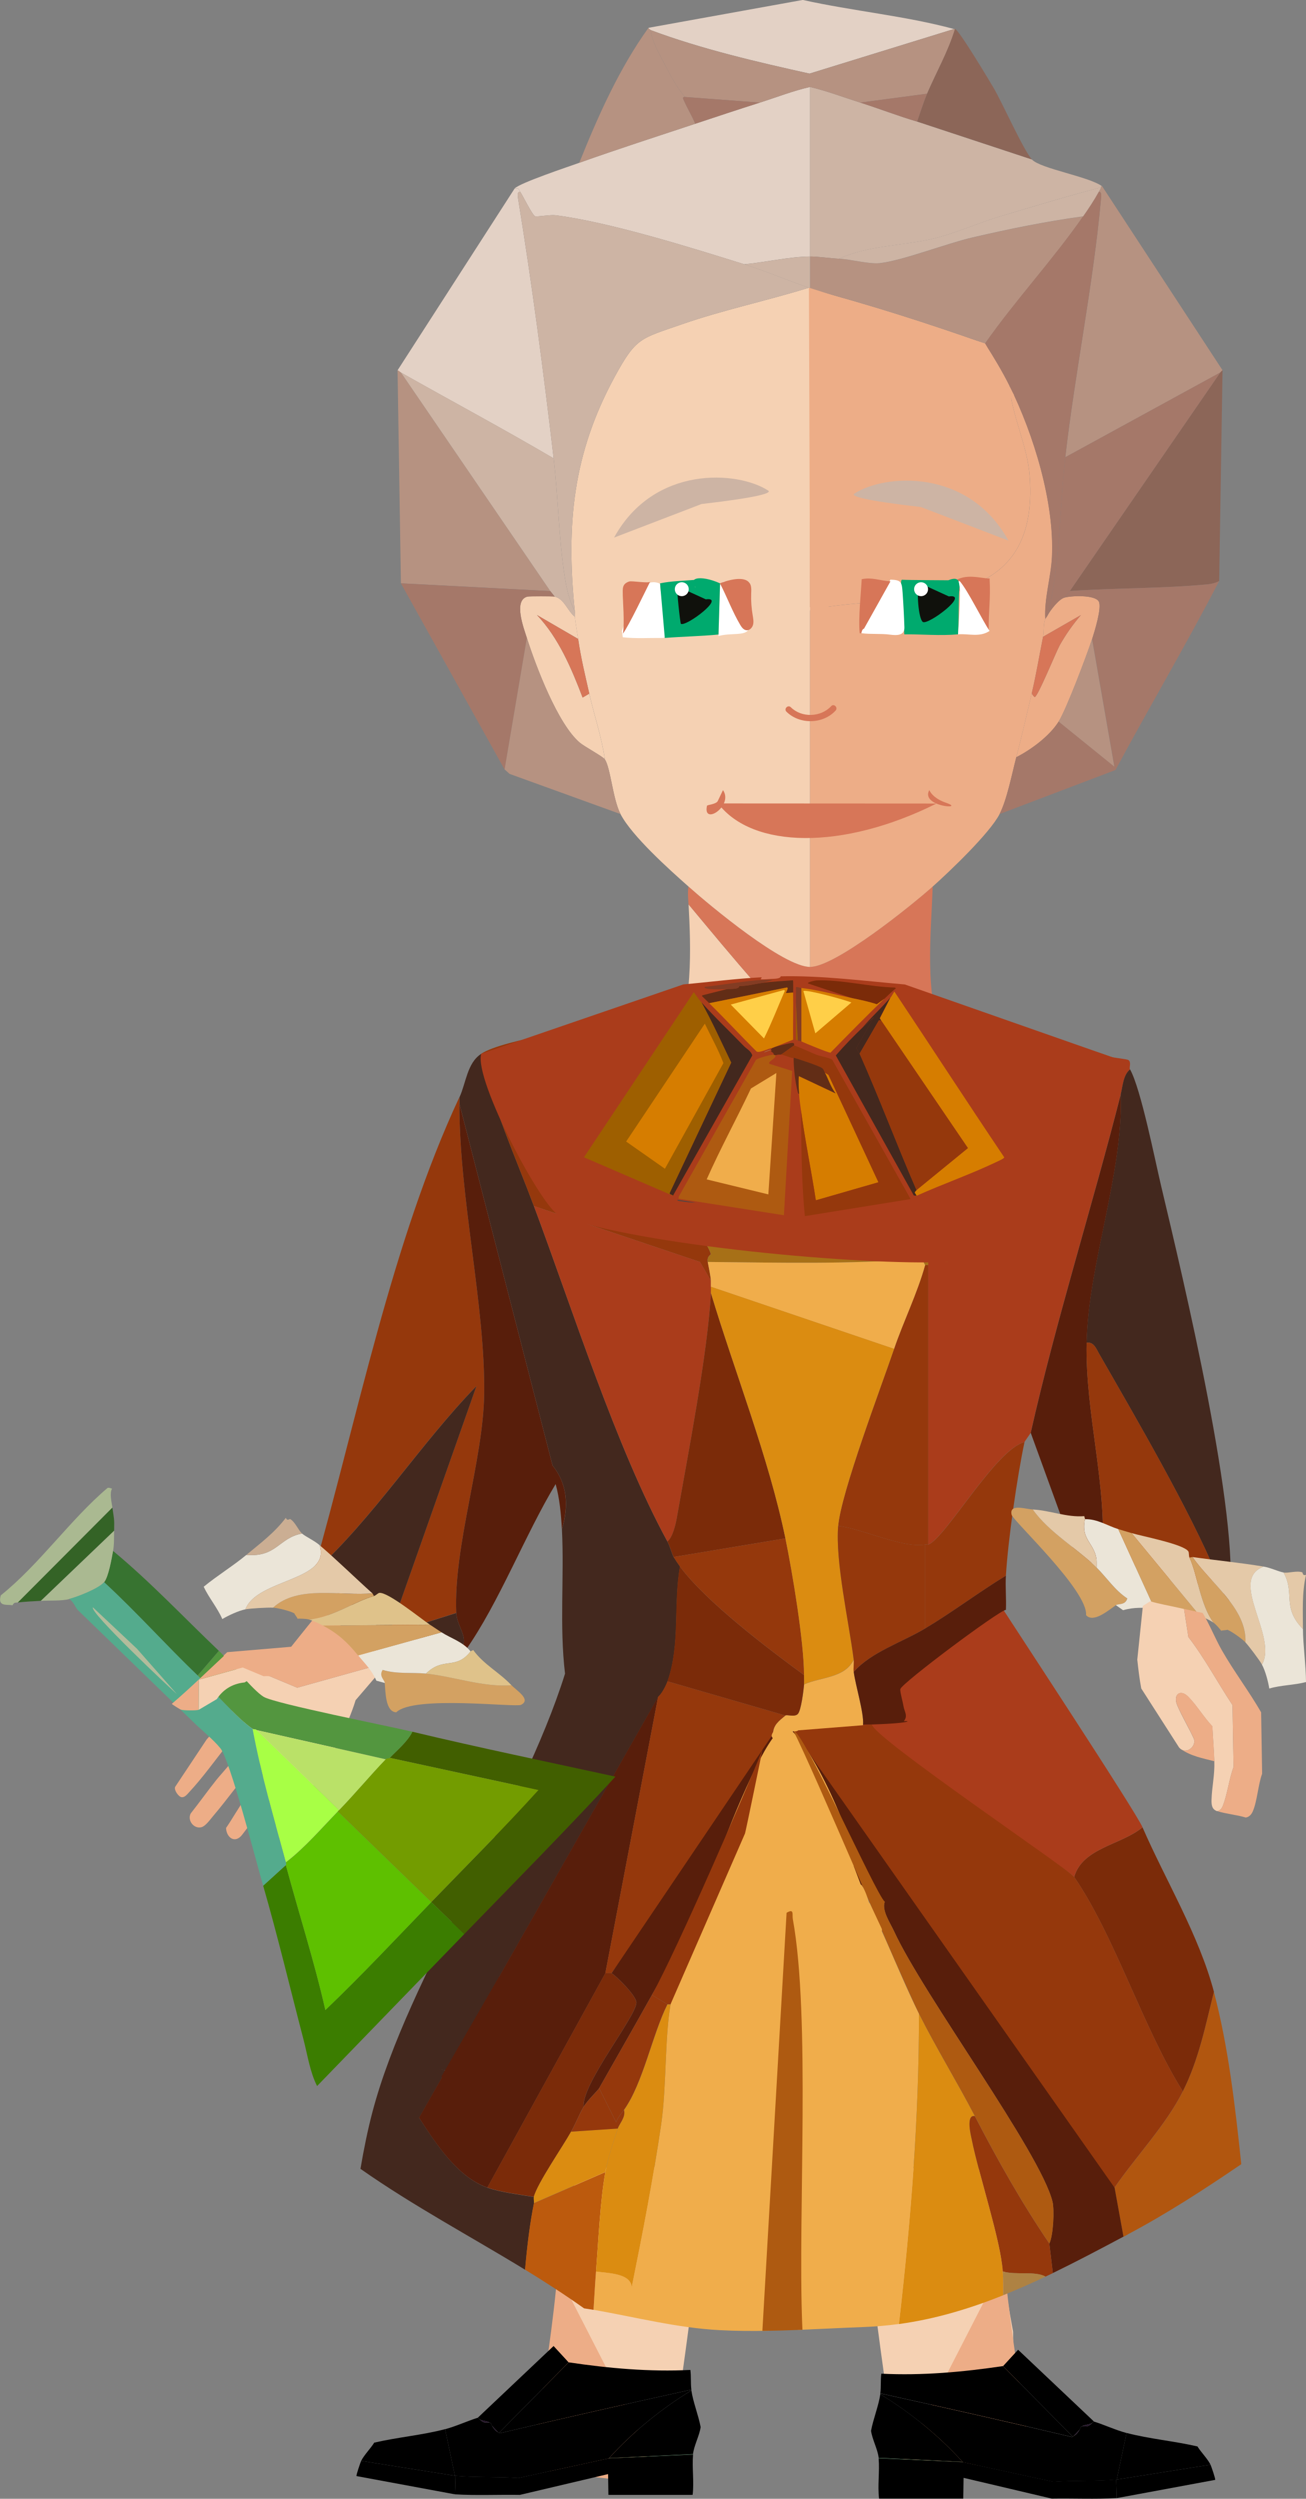 <?xml version="1.0" encoding="UTF-8"?>
<svg id="Layer_2" data-name="Layer 2" xmlns="http://www.w3.org/2000/svg" viewBox="0 0 209.85 401.36">
  <rect x="0" y="0" width="209.85" height="401.36" fill="#808080" stroke="none"/>
  <defs>
    <style>
      .cls-1 {
        fill: #53963f;
      }

      .cls-2 {
        fill: #cdb4a4;
      }

      .cls-3 {
        fill: #10110c;
      }

      .cls-4 {
        fill: #241429;
      }

      .cls-5 {
        fill: #ae5a11;
      }

      .cls-6 {
        fill: #f0ad4b;
      }

      .cls-7 {
        fill: #415f00;
      }

      .cls-8 {
        fill: #8c6658;
      }

      .cls-9 {
        fill: #b69281;
      }

      .cls-10 {
        fill: #504442;
      }

      .cls-11 {
        fill: #622d16;
      }

      .cls-12 {
        fill: #bc5a0d;
      }

      .cls-13 {
        fill: #a8ff45;
      }

      .cls-14 {
        fill: #fff;
      }

      .cls-15 {
        fill: #f5d1b3;
      }

      .cls-16 {
        fill: #d67d00;
      }

      .cls-17 {
        fill: #94480e;
      }

      .cls-18 {
        fill: #ae8243;
      }

      .cls-19 {
        fill: #aa3c1b;
      }

      .cls-20 {
        fill: #aab991;
      }

      .cls-21 {
        fill: #a57869;
      }

      .cls-22 {
        fill: #ebe5d8;
      }

      .cls-23 {
        fill: #dfc28a;
      }

      .cls-24 {
        fill: #a77017;
      }

      .cls-25 {
        fill: #d77658;
      }

      .cls-26 {
        fill: #b1560f;
      }

      .cls-27 {
        fill: #a87752;
      }

      .cls-28 {
        fill: #377330;
      }

      .cls-29 {
        fill: #3b7d00;
      }

      .cls-30 {
        fill: #243729;
      }

      .cls-31 {
        fill: #7b2b09;
      }

      .cls-32 {
        fill: #739c00;
      }

      .cls-33 {
        fill: #cbae93;
      }

      .cls-34 {
        fill: #d3a162;
      }

      .cls-35 {
        fill: #bae168;
      }

      .cls-36 {
        fill: #ffcf48;
      }

      .cls-37 {
        fill: #54ab8d;
      }

      .cls-38 {
        fill: #00aa6e;
      }

      .cls-39 {
        fill: #e3d1c5;
      }

      .cls-40 {
        fill: #e4c9a8;
      }

      .cls-41 {
        fill: #b2bc9c;
      }

      .cls-42 {
        fill: #5ec000;
      }

      .cls-43 {
        fill: #9e5f00;
      }

      .cls-44 {
        fill: #edad87;
      }

      .cls-45 {
        fill: #833c23;
      }

      .cls-46 {
        fill: #581e0b;
      }

      .cls-47 {
        fill: #346326;
      }

      .cls-48 {
        fill: #95380c;
      }

      .cls-49 {
        fill: #e0b394;
      }

      .cls-50 {
        fill: #db8c11;
      }

      .cls-51 {
        fill: #43281e;
      }
    </style>
  </defs>
  <g id="Layer_1-2" data-name="Layer 1">
    <g id="Generative_Object" data-name="Generative Object">
      <g>
        <path class="cls-15" d="M47.6,286.53c.85.15,1.86.04,2.72.28.39-.53,1.03-.95,1.34-1.56,1.84-4.05,4.18-7.89,5.48-12.16l5.11-5.96-.1-.06-14.39,4.02-8.53-3.56-7.05,1.96-.03,4.84,4.46-2.64.9,2.76,8.31,11.17c.42.59,1.09.79,1.79.91Z"/>
        <path class="cls-44" d="M32.15,274.33l.03-4.84,7.05-1.96,8.53,3.56,14.39-4.02-10.59-8.51-4.77,5.95-10.28.87c-2.88,2.68-5.69,5.43-8.68,7.99,0,.08,1.3.87,1.42.92.38.16,2.49.18,2.89.04Z"/>
      </g>
      <g>
        <path class="cls-44" d="M45.82,285.62l-8.31-11.17-4.31,4.96-5.06,7.61c-.22.48.53,1.57,1.02,1.65s.89-.42,1.18-.74c2.24-2.4,4.21-5.18,6.26-7.75.81-.67,2.1-.02,1.85,1.06-.16.73-3,3.8-3.67,4.64-1.41,1.77-2.73,3.63-4.14,5.41-.58,1.13.53,2.53,1.74,2.2.67-.18,1.4-1.25,1.86-1.78,2.28-2.69,4.34-5.57,6.59-8.28.86-.5,1.97.08,1.81,1.12-.14.92-2.53,3.39-3.21,4.3-1.11,1.49-2.05,3.24-3.11,4.77.06,1.55,1.46,2.6,2.62,1.05l6.89-9.07Z"/>
        <path class="cls-44" d="M50.32,286.81c-.86-.24-1.87-.13-2.72-.28l-3.57,7.41c-.13.39.78,1.27,1.09,1.33.11.02.41-.08.51-.14.69-.4,1.65-2.73,2.08-3.55.72-1.35,1.75-3.63,2.59-4.78Z"/>
      </g>
    </g>
    <path class="cls-15" d="M162.91,380.15c-.05-1.87-.13-3.76-.12-5.61-1.19-6.22-3.17-19.82-3.58-26.13l-21.1-.26c1.03,11.26,2.42,22.46,3.99,33.63,7.21.5,13.8-1.03,20.81-1.63Z"/>
    <path class="cls-44" d="M144.27,396.69c7.21.5,13.8-1.03,20.81-1.63-.05-1.87-.13-3.76-.12-5.61-1.19-6.22-3.17-19.82-3.58-26.13l-17.11,33.37"/>
    <path class="cls-15" d="M88.79,379.99c.05-1.87.13-3.76.12-5.61,1.19-6.22,3.17-19.82,3.58-26.13l21.1-.26c-1.03,11.26-2.42,22.46-3.99,33.63-7.21.5-13.8-1.03-20.81-1.63Z"/>
    <path class="cls-44" d="M106.67,398.36c-7.21.5-13.8-1.03-20.81-1.63.05-1.87.13-3.76.12-5.61,1.19-6.22,3.17-19.82,3.58-26.13l17.11,33.37"/>
    <g id="Generative_Object-2" data-name="Generative Object">
      <g>
        <g>
          <path class="cls-16" d="M148.65,159.29c-.29,1.77,1.55,1.84-1,3.24l.75,1.25c2.84,1.94,4.26.35,5.24.5,4.51,4.5,17.41,5.48,15.97,13.72-1.04,5.94-7.99,3.72-9.23,4.24-1.13.48-.46,6.5-8.73,6.98-1.73.1-3.28-1.09-3.74-1s-3.57,5.01-6.98,5.49c-3.97.56-6.6-2.52-6.98-2.49-.43.02-3.2,3.79-7.48,3.49-3.1-.21-6.1-3.97-6.49-3.99-.43-.02-3.6,3.21-7.98,2-2.41-.67-4.2-4.29-6.24-4.49-2.15-.21-4.17,1.17-7.23,0-3.42-1.3-4.1-6.8-4.49-6.98-.28-.13-2.98.89-5.74-.5l31.43-14.97c1.11.44,8.03,3.01,8.48,2.99,3.98-.16,15.43-8.97,20.46-9.48Z"/>
          <path class="cls-24" d="M115.72,163.28c1.06.48,2.97,2.1,3.99,2.49l-31.43,14.97c-3.23-1.63-4.36-5.51-2.49-8.73,2.11-3.65,11.68-5.4,14.47-8.73,3.56-1.31,3.27-2.38,3.49-2.49.31-.16.69.53.75.5.76-.4,1.31-1.48,2.25-2,2.6,1.99,6.09,2.69,8.98,3.99Z"/>
        </g>
        <path class="cls-6" d="M137.18,268.56c.28,2.21,1.64,6.55,1.5,8.48,0,.11-.96,1.51-1,2-1.61-.2-3.26.81-5.24.5-3.33-.52-5.34-3.75-8.23-1,0-1.49,1.02-2.16,2-2.99.23-.19,1.49.31,2-.25.53-.57.91-3.75,1-4.74,2.83-1.23,6.57-1.01,7.98-3.99.08.64-.08,1.35,0,2Z"/>
        <path class="cls-17" d="M115.72,163.28c-2.89-1.3-6.38-2-8.98-3.99"/>
      </g>
      <g>
        <path class="cls-51" d="M108.24,250.1c-.21-.34-.61-1.78-1-2.49-8.23-15.09-15.29-37.4-21.45-53.88-3.02-8.06-6.66-15.96-8.48-24.45-2.26,1.46-2.43,4.71-3.49,6.99v1l14.97,58.13c2.37,2.93,2.64,6.49,1.5,10.23.39,7.7-.42,15.5.5,23.2-6.97,22.29-25.17,48.55-30.93,70.35-.77,2.91-1.4,6-1.94,9.19,8.51,5.97,17.66,10.83,26.46,16.21.33-3.88.78-7.53,1.43-10.68.06-.3-.07-.71,0-1-2.31-.39-5.32-.74-7.48-1.5-4.68-1.64-8.12-6.8-10.98-11.23l4.33-7.61c-7.17-1.01-6.83-12.66,1.01-12.66,2.23,0,3.85.94,4.87,2.31l28.21-49.64c.63-.56,1.24-1.76,1.5-2.49,2.09-5.99.92-12.32,2-18.46-.38-.52-.66-.96-1-1.5Z"/>
        <path class="cls-26" d="M181.21,358.9c6.35-3.37,12.34-7.26,18.24-11.28-1-9.55-2.12-19.06-4.4-27.66-1.38,5.5-2.42,10.83-4.99,15.97-2.69,5.39-7.55,10.48-10.98,15.47l1.43,7.89c.23-.12.46-.25.7-.37Z"/>
        <path class="cls-19" d="M181.58,171.77c-1.09.89-1.16,2.68-1.5,3.99-4.57,17.99-10.43,36.42-14.47,54.38-.02.09-.98,1.41-1,1.5-4.57,1.08-12.7,15.43-15.47,16.46v-44.9c.05,0-.17-.95.25-1,1.24-.14,2.2.65,2.74.5,2.5-.69,2.29-1.16,3.99-2.74,5.07-4.72,17.51-19.22,21.45-24.95,1.05-1.52,3.18-3.62,1-5.24.36.13,2.59.35,2.74.5.52.33.09,1.21.25,1.5Z"/>
        <path class="cls-48" d="M73.81,177.25c0,15.29,4.18,32.52,3.99,46.65-.14,10.61-4.94,24.41-4.49,35.17l-9.48,2.99c-.33-.11-1.03.27-1-.5l13.72-38.92c-9.15,9.4-16.48,21.12-26.19,29.94,7.06-24.77,12.56-53,23.45-76.34v1Z"/>
        <path class="cls-51" d="M197.55,257.08l-1,.75c.41-1.96-.3-3.07-1-4.74-4.45-10.66-13.06-25.38-18.96-35.67-.47-.81-.83-1.91-2-1.75.28-12.75,5.9-27.13,5.49-39.91.33-1.31.4-3.1,1.5-3.99,1.75,3.14,3.99,14.51,4.99,18.71,3.58,15.1,12.7,53.1,10.98,66.61Z"/>
        <path class="cls-46" d="M90.28,245.61c-.12-2.34-.37-4.99-1-7.23-4.9,8.11-9.11,19.1-14.47,26.69h-1c1.88-1.7-.4-3.67-.5-5.99-.45-10.76,4.35-24.57,4.49-35.17.19-14.13-3.99-31.36-3.99-46.65l14.97,58.13c2.37,2.93,2.64,6.49,1.5,10.23Z"/>
        <path class="cls-51" d="M50.36,252.59c9.71-8.81,17.05-20.54,26.19-29.94l-13.72,38.92-1,.5-3.24-2.49"/>
        <path class="cls-48" d="M88.28,180.75c2.76,1.39,5.46.37,5.74.5.39.19,1.07,5.68,4.49,6.98,3.07,1.17,5.08-.21,7.23,0,1.26,3.81,7.49,9.98,8.48,13.22.02.06-.66.33-.5,1.25.14.75.48,2.41.5,2.99l-1.75-2.99-26.69-8.98c-3.02-8.06-6.66-15.96-8.48-24.45,3.81-2.46,17.42-3.95,22.95-5.99-2.79,3.33-12.36,5.08-14.47,8.73-1.86,3.22-.74,7.11,2.49,8.73Z"/>
        <path class="cls-31" d="M195.05,319.95c-1.38,5.5-2.42,10.83-4.99,15.97-6.34-10.04-10.93-24.94-17.46-34.43,1.35-4.71,7.59-5.14,10.98-7.98,3.76,8.62,9.06,17.3,11.48,26.44Z"/>
        <path class="cls-43" d="M178.59,169.77c2.18,1.62.05,3.72-1,5.24-3.94,5.73-16.38,20.22-21.45,24.95-1.7,1.58-1.49,2.05-3.99,2.74.2-1.9-2.46-.46-2.99-1.25-.37-.55.07-12.54,2.49-12.22,8.28-.48,7.6-6.51,8.73-6.98,1.24-.52,8.19,1.7,9.23-4.24,1.44-8.24-11.45-9.22-15.97-13.72,6.88,1.03,18.62,3.13,24.95,5.49Z"/>
        <path class="cls-19" d="M160.09,256.83c1.62,2.57,22.3,33.95,23.49,36.67-3.39,2.84-9.63,3.28-10.98,7.98-.85-1.23-33.64-22.32-33.93-24.45,3.78-7.21,17.3-14.77,21.41-20.21Z"/>
        <path class="cls-46" d="M77.54,322.19c2.73,3.67,1.1,10.43-4.87,10.43-.36,0-.69-.03-1.01-.08l-4.33,7.61c2.85,4.43,6.3,9.59,10.98,11.23l18.96-34.43,8.48-44.4-28.21,49.64Z"/>
        <path class="cls-19" d="M114.23,205.69c0,.33,0,.67,0,1s.02.67,0,1c-.5,9.59-3.73,26.17-5.49,36.17-.18,1.01-.63,3.06-1.5,3.74-8.23-15.09-15.29-37.4-21.45-53.88l26.69,8.98,1.75,2.99Z"/>
        <path class="cls-48" d="M118.72,288.51l-20.46,28.44c-.18-.08-.69.04-1,0l8.48-44.4c.63-.56,1.24-1.76,1.5-2.49l18.96,5.49c-.97.83-1.99,1.5-2,2.99"/>
        <path class="cls-31" d="M126.2,247.1l-17.96,2.99c-.21-.34-.61-1.78-1-2.49.86-.68,1.32-2.73,1.5-3.74,1.76-10.01,4.99-26.58,5.49-36.17,3.84,12.76,9.29,26.42,11.97,39.42Z"/>
        <path class="cls-31" d="M98.26,316.95c.54.24,4.03,3.6,3.99,4.74-.08,2.27-8.78,13.01-8.48,16.71-.71,1.23-1.3,2.74-2,3.99-1.3,2.35-5.45,8.34-5.99,10.48-2.31-.39-5.32-.74-7.48-1.5l18.96-34.43c.31.04.81-.08,1,0Z"/>
        <path class="cls-31" d="M129.2,269.06c0,.49.04,1.01,0,1.5-.09.99-.47,4.17-1,4.74-.51.56-1.77.06-2,.25l-18.96-5.49c2.09-5.99.92-12.32,2-18.46,4.13,5.62,14.21,13.26,19.96,17.46Z"/>
        <path class="cls-48" d="M126.2,247.1c1.12,5.41,3,16.68,2.99,21.95-5.74-4.2-15.82-11.84-19.96-17.46-.38-.52-.66-.96-1-1.5l17.96-2.99Z"/>
        <path class="cls-46" d="M159.63,316.45l-32.17-38.46c-.57,1.02-1.26,18.25,14.7,27.48-.52,1.4.9,3.43,1.5,4.74,4.66,10.17,23.48,35.48,25.45,43.41.32,1.3.15,5.36-.5,6.74.18,1.59.37,3.17.56,4.75,3.79-1.84,7.56-3.83,11.35-5.85l-1.43-7.89-19.46-34.92"/>
        <path class="cls-48" d="M165.12,309.47c1.06-2.5,1.7-5.27,2.49-6.98"/>
        <path class="cls-48" d="M140.1,277c.29,2.13,31.66,23.26,32.5,24.48,6.53,9.48,11.12,24.39,17.46,34.43-2.69,5.39-7.55,10.48-10.98,15.47l-51.63-73.38"/>
        <path class="cls-24" d="M151.65,189.23c-2.42-.31-2.87,11.67-2.49,12.22.54.79,3.19-.66,2.99,1.25-.54.15-1.51-.64-2.74-.5-.42.05-.2.99-.25,1-.16.01-.33-.01-.5,0-.06,0-.41-1.02-.75-1-11.78.9-22.37.61-34.18.5-.17-.91.52-1.18.5-1.25-1-3.24-7.22-9.41-8.48-13.22,2.03.2,3.83,3.82,6.24,4.49,4.39,1.22,7.55-2.02,7.98-2,.39.02,3.39,3.78,6.49,3.99,4.28.3,7.05-3.47,7.48-3.49.39-.02,3.01,3.05,6.98,2.49,3.41-.48,6.54-5.4,6.98-5.49s2.01,1.1,3.74,1Z"/>
        <path class="cls-46" d="M174.6,215.67c-.25,11.4,3.37,22.96,2.49,34.43-.2.02-2.99,1.69-3.49,2l-7.98-21.95c4.04-17.96,9.9-36.39,14.47-54.38.41,12.78-5.21,27.17-5.49,39.91Z"/>
        <path class="cls-48" d="M149.15,203.2v44.9c-.13.05-.33-.03-.5,0-3.6.64-10.23-2.61-13.97-2.99.44-5.32,6.89-22.28,8.98-28.44,1.52-4.47,3.72-8.88,4.99-13.47.17-.01.33.01.5,0Z"/>
        <path class="cls-48" d="M164.62,231.64c-1.18,5.51-2.66,15.85-2.99,21.45-4.39,2.68-8.56,5.84-12.97,8.48v-13.47c.17-.03.37.05.5,0,2.77-1.04,10.9-15.38,15.47-16.46Z"/>
        <path class="cls-51" d="M73.81,265.07c-4.2,0-6.69-1.85-9.98-2.99l9.48-2.99c.1,2.32,2.38,4.28.5,5.99Z"/>
        <path class="cls-48" d="M195.55,253.09c-.75,1.19-3.04,1.22-3.49,1.5-3.3.13-12.61-4.76-14.97-4.49.88-11.47-2.74-23.02-2.49-34.43,1.16-.16,1.53.93,2,1.75,5.9,10.29,14.51,25.02,18.96,35.67Z"/>
        <path class="cls-6" d="M148.65,203.2c-1.27,4.59-3.47,9-4.99,13.47l-29.44-9.98c0-.33,0-.67,0-1-.01-.59-.36-2.24-.5-2.99,11.8.11,22.39.4,34.18-.5.34-.03.69,1,.75,1Z"/>
        <path class="cls-50" d="M143.66,216.67c-2.1,6.16-8.54,23.11-8.98,28.44-.47,5.74,1.73,15.41,2.49,21.45-1.41,2.98-5.16,2.76-7.98,3.99.04-.49,0-1.01,0-1.5,0-5.27-1.88-16.54-2.99-21.95-2.68-13-8.13-26.66-11.97-39.42.02-.33,0-.67,0-1l29.44,9.98Z"/>
        <path class="cls-46" d="M119.72,293.5c-2.79,6.92-10.94,19.7-14.97,26.94-2.8,5.02-5.65,9.97-8.48,14.97-.23.4-1.92,1.99-2.49,2.99-.3-3.71,8.4-14.44,8.48-16.71.04-1.14-3.45-4.5-3.99-4.74l25.94-38.42c1.43,2.29-2.67,10.44-4.49,14.97Z"/>
        <path class="cls-48" d="M148.65,248.1v13.47c-3.77,2.26-8.71,3.82-11.48,6.98-.08-.64.08-1.35,0-2-.77-6.04-2.97-15.71-2.49-21.45,3.74.39,10.37,3.63,13.97,2.99Z"/>
        <path class="cls-46" d="M161.63,253.09c-.11,1.81.08,3.67,0,5.49-1.06.06-16.66,11.71-16.96,12.72-.1.34.39,2.03.5,2.74.14.9.8,1.6,0,2.49-.16.03-.66.02-.5,0,1.9-.29,2.38.32-5.99.5.15-1.94-1.21-6.27-1.5-8.48,2.77-3.17,7.71-4.73,11.48-6.98,4.41-2.64,8.58-5.8,12.97-8.48Z"/>
        <g>
          <path class="cls-6" d="M137.18,299.73c1.46-.25-5.51-18.21-10.56-22.28-4.1-1.88-17.58,37.17-18.87,44.49-.95,5.36-.64,13.33-1.5,19.21-1.28,8.75-3,17.61-4.74,26.19-.22-2.22-3.72-2.2-5.74-2.49-.16,2.03-.27,4.11-.4,6.16,6.76,1.18,13.46,2.92,20.3,3.27,2.64.14,5.29.15,7.94.1l2.1-36.23c1.27-.75.87.28,1,1,1.56,8.61,1.66,21.91,1.54,35.09,3.5-.14,6.99-.33,10.48-.46,1.94-.07,3.84-.24,5.71-.49,1.91-16.54,3.24-33.13,3.22-49.85-3-5.99-5.37-12.5-8.48-18.46"/>
          <path class="cls-50" d="M161.19,368.67c.02-1.31.01-2.59-.06-3.82-.28-4.76-3.91-15.75-4.99-21.2-.09-.44-1.02-4.07.5-3.74-2.85-5.5-6.22-10.95-8.98-16.46.02,16.72-1.31,33.32-3.22,49.85,5.85-.8,11.37-2.47,16.75-4.62Z"/>
          <path class="cls-5" d="M128.94,374.22c-.01-.37-.04-.75-.05-1.12-.67-17.7,1.36-49.11-1.5-64.86-.13-.72.27-1.75-1-1l-3.89,67.16c2.14-.03,4.29-.09,6.43-.18Z"/>
          <path class="cls-12" d="M93.85,370.78c.5.08,1.01.15,1.52.24.13-2.06.24-4.13.4-6.16.37-4.77.67-11.42,1.5-15.97l-11.48,4.99c-.64,3.15-1.09,6.8-1.43,10.68,3.23,1.97,6.4,4.03,9.49,6.22Z"/>
          <path class="cls-48" d="M161.13,364.85c2.14.63,5.18-.12,6.87.83.39-.19.78-.37,1.17-.56-.19-1.58-.38-3.17-.56-4.75-4.44-6.53-8.34-13.45-11.97-20.46-1.52-.33-.59,3.3-.5,3.74,1.08,5.45,4.71,16.45,4.99,21.2Z"/>
          <path class="cls-18" d="M171.65,385.2c.49,3.73.98,7.46,1.49,11.19-.38-3.47-.85-7.4-1.33-11.25-.05.02-.1.04-.16.06Z"/>
          <path class="cls-50" d="M99.26,341.9c-.68,2.09-1.61,4.87-2,6.98l-11.48,4.99c.06-.3-.07-.71,0-1,.54-2.14,4.68-8.13,5.99-10.48l7.48-.5Z"/>
          <path class="cls-50" d="M95.77,364.85c.37-4.77.67-11.42,1.5-15.97.38-2.12,1.31-4.9,2-6.98.27-.83,1.32-1.85,1-2.99,3.08-4.33,4.54-12.07,6.98-16.96h.5c-.95,5.36-.64,13.33-1.5,19.21-1.28,8.75-3,17.61-4.74,26.19-.22-2.22-3.72-2.2-5.74-2.49Z"/>
          <path class="cls-5" d="M142.17,305.48c-.51,1.4.9,3.43,1.5,4.74,4.66,10.17,23.48,35.48,25.45,43.41.32,1.3.15,5.36-.5,6.74-4.44-6.53-8.34-13.45-11.97-20.46-2.85-5.5-6.22-10.95-8.98-16.46-3-5.99-17.08-39.48-20.19-45.44,1.47-.34,13.12,26.04,14.7,27.48Z"/>
          <path class="cls-48" d="M107.74,321.94h-.5l-2.49-1.5c4.03-7.24,14.98-32.48,17.76-39.4-.04.31-2.71,13.24-2.8,13.46"/>
          <path class="cls-18" d="M161.19,368.67c2.29-.92,4.56-1.93,6.81-2.99-1.69-.95-4.73-.2-6.87-.83.07,1.23.08,2.51.06,3.82Z"/>
          <path class="cls-48" d="M100.26,338.91c.32,1.15-.73,2.17-1,2.99l-7.48.5c.69-1.25,1.29-2.76,2-3.99.58-1,2.27-2.6,2.49-2.99l2.74,5.49c.25-.82.78-1.34,1.25-2Z"/>
          <path class="cls-48" d="M107.24,321.94c-2.45,4.89-3.9,12.63-6.98,16.96-.47.66-1,1.18-1.25,2l-2.74-5.49c2.83-5,5.68-9.94,8.48-14.97l2.49,1.5Z"/>
        </g>
      </g>
      <g>
        <path class="cls-22" d="M39.58,249.77c4.92.38,5.19-2.75,8.96-3.44.58.51,1.93,1.1,2.79,1.84,2.02,5.76-10.08,5.41-11.9,10.33-1.09.21-2.72.98-3.71,1.56-.77-1.78-2.16-3.42-2.99-5.19,2.15-1.77,4.87-3.45,6.85-5.11Z"/>
        <path class="cls-34" d="M68.44,268.83c4.23.38,9.28,2.24,13.75,1.86.8.85,3.23,2.3,1.53,3.15-.9.45-17.25-1.57-20.05,1.2-1.75-.09-1.71-3.2-1.85-4.7-.04-.48-1.01-1.12-.35-2.1,2.26.68,4.67.38,6.96.59Z"/>
        <path class="cls-22" d="M70.95,262.19c1.54.99,3.47,1.54,4.66,3.07-2.41,3.06-4.36.79-7.16,3.56-2.29-.21-4.71.1-6.96-.59-.66.98.31,1.63.35,2.1l-1.36-.37c-.79-1.77-1.79-2.67-2.93-4.07l13.41-3.71Z"/>
        <path class="cls-23" d="M75.6,265.27c.1-.13.36-.13.43-.25,1.65,2.32,4.24,3.62,6.15,5.67-4.47.38-9.52-1.47-13.75-1.86,2.8-2.77,4.75-.5,7.16-3.56Z"/>
        <path class="cls-33" d="M45.93,243.8c.17.39.34.35.68.18.84.5,1.3,1.79,1.93,2.34-3.77.69-4.04,3.82-8.96,3.44,2.27-1.89,4.55-3.58,6.35-5.97Z"/>
        <path class="cls-23" d="M60.09,256.36c.28-.07.63-.47.86-.5,1.37-.19,6.66,4.14,8.13,5.1l-17.2.14c-.65-.34-1.61-.8-2.29-.98,3.57-.19,7.65-3.01,10.5-3.76Z"/>
        <path class="cls-34" d="M69.09,260.97c.61.4,1.26.84,1.86,1.23l-13.41,3.71c-1.76-2.15-3.2-3.5-5.65-4.8l17.2-.14Z"/>
        <path class="cls-34" d="M59.84,255.93l.25.43c-2.85.75-6.93,3.57-10.5,3.76-.46-.12-1.29-.13-1.8-.12-.01-.19-.38-.57-.5-.86-.69-.39-2.74-.88-3.41-.91,3.99-3.7,10.96-1.82,15.96-2.3Z"/>
        <path class="cls-40" d="M59.84,255.93c-5,.48-11.97-1.4-15.96,2.3-.88-.04-3.65.11-4.45.27,1.82-4.91,13.92-4.56,11.9-10.33,2.92,2.5,5.65,5.2,8.51,7.76Z"/>
      </g>
    </g>
    <g id="Generative_Object-3" data-name="Generative Object">
      <g>
        <path class="cls-20" d="M18.01,239.11c-.44.72-.07,2.2.05,3.04l-15.2,15.25c-.38.05-.57-.07-.86.45-.83-.19-2.44.31-1.87-1.6,6.18-4.94,11.22-12.23,17.13-17.23.18-.16.73.12.76.1Z"/>
        <path class="cls-7" d="M74.6,310.66l-5.3-5.14c5.77-5.97,11.66-11.84,17.23-18l-23.9-5.17c1.24-1.29,2.84-2.58,3.63-4.19,10.83,2.59,21.75,4.84,32.63,7.21-7.93,8.58-16.15,16.91-24.29,25.29Z"/>
        <path class="cls-29" d="M45.93,299.58c2.08,7.76,4.57,15.43,6.35,23.28,5.84-5.58,11.4-11.53,17.02-17.34l5.3,5.14c-7.89,8.12-15.76,16.28-23.65,24.41-1.14-2.24-1.55-5.03-2.18-7.47-2.16-8.25-4.11-16.48-6.48-24.7l3.65-3.32Z"/>
        <path class="cls-1" d="M35.17,265.16c1.9,1.81,5.41,6.3,7.19,7.39,1.77,1.09,20.24,4.73,23.91,5.61-.8,1.61-2.39,2.9-3.63,4.19-.2.21-.45.02-.65.23l-20.74-4.68c-.19-.19-.4-.04-.66-.21-2.32-1.51-6.54-6.36-8.83-8.56l3.42-3.97Z"/>
        <path class="cls-28" d="M35.17,265.16l-3.42,3.97c-5.1-4.9-9.82-10.19-15.03-14.99.71-.85,1.23-3.83,1.44-5.03,6,4.97,11.36,10.68,17,16.05Z"/>
        <path class="cls-20" d="M18.34,245.85c-.03,1.05.02,2.24-.17,3.27-.22,1.2-.73,4.17-1.44,5.03-.86,1.03-4.23,2.34-5.61,2.7-1.3.34-3.17.19-4.56.29l11.79-11.28Z"/>
        <path class="cls-47" d="M18.06,242.16c.26,1.83.33,1.74.28,3.69l-11.79,11.28c-1.2.09-2.51.11-3.69.28l15.2-15.25Z"/>
        <path class="cls-42" d="M54.28,290.97l15.02,14.56c-5.62,5.82-11.18,11.76-17.02,17.34-1.78-7.85-4.26-15.52-6.35-23.28,0-.02.1-.03,0-.43,3.08-2.37,5.66-5.4,8.36-8.18Z"/>
        <path class="cls-13" d="M41.24,277.9l13.25,12.84c-.07.07-.14.15-.21.22-2.7,2.78-5.28,5.81-8.36,8.18-1.91-7.11-4.01-14.2-5.34-21.45.26.17.47.02.66.21Z"/>
        <g>
          <path class="cls-37" d="M16.73,254.14c5.21,4.8,9.92,10.09,15.03,14.99,2.3,2.21,6.51,7.05,8.83,8.56,1.33,7.25,3.43,14.34,5.34,21.45.11.4,0,.41,0,.43l-3.65,3.32c-1.15-3.98-5.3-20.14-6.87-22.08-1.15-1.42-3.06-2.93-4.42-4.28l-18.55-17.98c-.44-.59-.64-1.28-1.33-1.72,1.38-.36,4.75-1.67,5.61-2.7Z"/>
          <path class="cls-41" d="M14.94,258.19l7.06,6.63,6.42,7.29c-.99-.83-14.16-13.23-13.49-13.93Z"/>
        </g>
        <path class="cls-32" d="M62.63,282.35l23.9,5.17c-5.57,6.16-11.46,12.03-17.23,18l-15.02-14.56c.07-.07.14-.15.21-.22,2.57-2.65,4.95-5.53,7.49-8.17.2-.21.45-.02.65-.23Z"/>
        <path class="cls-35" d="M61.98,282.58c-2.53,2.63-4.92,5.52-7.49,8.17l-13.25-12.84,20.74,4.68Z"/>
      </g>
    </g>
    <g>
      <path class="cls-22" d="M209.36,261.66c-3.45-3.52-1.23-5.75-3.12-9.08-.76-.12-2.08-.77-3.21-.95-5.72,2.15,2.33,11.2-.26,15.75.54.97,1,2.71,1.18,3.84,1.85-.55,4.01-.54,5.9-1.04-.02-2.78-.48-5.95-.49-8.53Z"/>
      <path class="cls-34" d="M176.21,251.8c-3.01-2.99-7.68-5.67-10.26-9.34-1.17-.06-3.83-.99-3.4.85.23.98,12.29,12.2,11.96,16.13,1.19,1.29,3.55-.75,4.78-1.6.39-.27,1.5.05,1.84-1.08-1.97-1.29-3.29-3.33-4.93-4.96Z"/>
      <path class="cls-22" d="M179.68,245.61c-1.74-.54-3.41-1.66-5.35-1.59-.79,3.81,2.2,3.85,1.88,7.77,1.63,1.62,2.95,3.67,4.93,4.96-.33,1.13-1.44.81-1.84,1.08l1.16.81c1.86-.54,3.2-.35,5-.38l-5.78-12.66Z"/>
      <path class="cls-40" d="M174.33,244.02c.03-.16-.13-.36-.09-.49-2.84.23-5.5-.92-8.29-1.07,2.58,3.67,7.24,6.34,10.26,9.34.32-3.93-2.67-3.96-1.88-7.77Z"/>
      <path class="cls-40" d="M209.85,252.96c-.41.12-.48-.03-.58-.4-.92-.32-2.21.16-3.03.03,1.89,3.33-.33,5.55,3.12,9.08,0-2.95-.18-5.78.49-8.7Z"/>
      <path class="cls-40" d="M191.12,250.18c-.12-.26-.05-.79-.17-.98-.73-1.17-7.45-2.44-9.13-2.95l10.95,13.27c.68.28,1.64.72,2.23,1.13-2.15-2.86-2.61-7.8-3.87-10.46Z"/>
      <path class="cls-34" d="M181.82,246.25c-.7-.21-1.45-.42-2.14-.64l5.78,12.66c2.78-.04,4.74.2,7.31,1.24l-10.95-13.27Z"/>
      <path class="cls-34" d="M191.62,250.1l-.49.09c1.26,2.66,1.73,7.6,3.87,10.46.39.28.92.9,1.24,1.3.16-.11.68-.07.98-.17.74.28,2.44,1.53,2.89,2.02.27-5.43-5.65-9.56-8.5-13.7Z"/>
      <path class="cls-40" d="M191.62,250.1c2.84,4.14,8.76,8.27,8.5,13.7.59.65,2.26,2.86,2.66,3.58,2.59-4.55-5.45-13.6.26-15.75-3.79-.63-7.62-.99-11.42-1.53Z"/>
    </g>
    <g id="Generative_Object-4" data-name="Generative Object">
      <g>
        <path class="cls-15" d="M107.95,168.11c3.48-5.92,3.05-16.12,2.69-22.84,7.19,8.62,14.26,17.3,22.57,24.9"/>
        <path class="cls-25" d="M130.16,155.3c4.08,0,16.29-9.86,19.7-12.9-.22,7.4-1.45,17.7,1.79,24.54-6.31-.48-13.06-.5-18.45,3.22-8.31-7.6-15.38-16.28-22.57-24.9-.05-.89-.16-2.01,0-2.87,3.51,3.12,15.25,12.9,19.52,12.9Z"/>
        <path class="cls-44" d="M133.21,170.17c5.39-3.73,12.14-3.71,18.45-3.22"/>
      </g>
      <g>
        <path class="cls-15" d="M130.37,97.54h-.21v-51.33h-.18c-6.78,2.11-13.8,3.57-20.51,5.91-6.55,2.28-7.26,2.09-10.66,8.33-6.77,12.4-7.87,23.82-6.45,37.71.03.29-.03.6,0,.9.13,1.17.37,2.41.54,3.58.44,3.03,1.12,5.81,1.79,8.78.8,3.53,2.01,7.05,2.51,10.57.93,1.46,1.26,6.37,2.51,8.78,1.83,3.52,7.83,8.9,10.93,11.64,3.51,3.12,15.25,12.9,19.52,12.9v-57.23c.03-.06.1-.11.19-.16,0-.12,0-.25.02-.37Z"/>
        <path class="cls-44" d="M167.96,99.41c-.36.99-.18,1.98-.36,2.87-.6,2.99-1.09,5.99-1.79,8.96-.8,3.42-1.62,6.99-2.51,10.39-.69,2.64-1.51,6.86-2.69,9.14-1.58,3.06-8,9.19-10.75,11.64-3.41,3.04-15.62,12.9-19.7,12.9v-57.23c.15-.35,1.4-.38,1.79-.45,14.22-2.41,35.23,1.33,33.5-21.23-.38-4.91-2.89-9.66-3.22-14.42,3.87,7.78,7.23,18.75,6.81,27.5-.15,3.18-1.27,6.68-1.07,9.94Z"/>
        <path class="cls-44" d="M158.28,55.17c1.41,2.21,2.77,4.46,3.94,6.81.34,4.76,2.85,9.51,3.22,14.42,1.74,22.55-19.27,18.81-33.5,21.23l-1.79-.09v-51.14c9.5,2.51,18.86,5.51,28.12,8.78Z"/>
        <g>
          <path class="cls-15" d="M89.14,95.83c1.53.36,2.08,2.35,3.22,3.22.13,1.17.37,2.41.54,3.58l-6.63-3.85c3.49,3.68,5.55,8.58,7.34,13.26l1.07-.63c.8,3.53,2.01,7.05,2.51,10.57-.29-.45-3.27-2.04-4.03-2.69-3.52-2.96-7.06-12.28-8.51-16.84-.49-1.54-2.21-6.04.09-6.63.27-.07,4.11-.07,4.39,0Z"/>
          <path class="cls-25" d="M92.9,102.64c.44,3.03,1.12,5.81,1.79,8.78l-1.07.63c-1.79-4.68-3.85-9.58-7.34-13.26l6.63,3.85Z"/>
        </g>
        <path class="cls-44" d="M175.48,102.64c-.84,2.58-4.12,11.25-5.37,13.26-1.45,2.31-4.39,4.51-6.81,5.73.89-3.4,1.7-6.96,2.51-10.39-.1.21.36.71.45.72.47.03,3.41-7.21,4.03-8.33.95-1.7,2.13-3.36,3.4-4.84l-6.09,3.49c.18-.88,0-1.88.36-2.87.01-.03.27-.36.36-.54.41-.82,1.8-2.61,2.69-2.87,1.11-.33,4.96-.49,5.55.63.51.96-.7,4.84-1.07,6Z"/>
        <path class="cls-25" d="M165.81,111.24c.7-2.97,1.19-5.97,1.79-8.96l6.09-3.49c-1.27,1.47-2.45,3.14-3.4,4.84-.62,1.12-3.56,8.36-4.03,8.33-.09,0-.55-.5-.45-.72Z"/>
      </g>
      <g>
        <path class="cls-39" d="M130.16,13.97v27.23c-3.32.02-7.22.94-10.57,1.25-8.6-2.69-21.66-6.78-30.36-7.88-.77-.1-2.95.27-3.22.18-.47-.15-2.01-3.35-2.42-3.94-.3-.44-.11-.65-.9-.54.9-.91,8.57-3.47,10.39-4.12,6.13-2.18,12.44-4.22,18.63-6.27,3.45-1.14,6.93-2.31,10.39-3.4,2.68-.85,5.33-1.89,8.06-2.51Z"/>
        <path class="cls-2" d="M138.22,16.48c3.05.97,6.06,2.14,9.14,3.05l18.45,6.09c1.38,1.48,9.11,2.72,11.28,4.3-.19-.02-.15.09-.18.18-5.44,1.41-10.82,3.05-16.21,4.66-3.42,1.02-7.38,2.79-10.75,3.58-4.9,1.15-10.35,1.06-15.14,3.22-1.46-.07-3.36-.37-4.66-.36V13.97c2.74.65,5.38,1.66,8.06,2.51Z"/>
        <path class="cls-9" d="M196.44,59.47l-.36.36-24.9,13.61c1.56-13.68,4.52-27.88,5.73-41.47.02-.28.19-1.25-.36-1.16.17-.3.23-.35.36-.72.03-.09,0-.2.18-.18l19.35,29.56Z"/>
        <path class="cls-39" d="M83.59,30.81c-.52-.1-.4.74-.36.99,2.26,13.86,4.1,27.89,5.73,41.83-8.09-4.75-16.37-9.18-24.54-13.79-.2-.11-.33-.28-.54-.36l18.81-29.2c.79-.12.6.1.9.54Z"/>
        <path class="cls-8" d="M196.44,59.47l-.54,33.85c-.54.32-1.28.48-1.88.54-7.25.69-14.84.57-22.12,1.07l24.18-35.11.36-.36Z"/>
        <path class="cls-9" d="M64.42,59.83l24,35.11-24-1.25-.54-34.21c.21.08.34.25.54.36Z"/>
        <path class="cls-2" d="M83.59,30.81c.41.59,1.94,3.79,2.42,3.94.28.09,2.46-.28,3.22-.18,8.7,1.1,21.76,5.19,30.36,7.88,3.49,1.09,6.92,2.58,10.39,3.76-6.78,2.11-13.8,3.57-20.51,5.91-6.55,2.28-7.26,2.09-10.66,8.33-6.77,12.4-7.87,23.82-6.45,37.71-.88-1.61-1.32-3.63-1.61-5.46-.97-6.11-1.06-12.84-1.79-19.08-1.64-13.94-3.47-27.97-5.73-41.83-.04-.25-.16-1.09.36-.99Z"/>
        <path class="cls-9" d="M174.05,34.75c-4.91,7.05-10.82,13.39-15.76,20.42-9.26-3.26-18.62-6.26-28.12-8.78v-5.19c1.3,0,3.2.29,4.66.36,1.86.09,4.84.9,6.54.72,3.6-.39,10.78-3.17,14.87-4.12,5.87-1.37,11.87-2.59,17.82-3.4Z"/>
        <path class="cls-2" d="M88.96,73.62c.73,6.23.82,12.97,1.79,19.08.29,1.83.74,3.86,1.61,5.46.03.29-.03.6,0,.9-1.15-.88-1.69-2.86-3.22-3.22l-.72-.9-24-35.11c8.17,4.61,16.45,9.04,24.54,13.79Z"/>
        <path class="cls-2" d="M130.16,41.2v5.02h-.18c-3.47-1.18-6.9-2.67-10.39-3.76,3.35-.32,7.25-1.23,10.57-1.25Z"/>
        <path class="cls-21" d="M171.18,73.44c-.97,8.46-.76,17.14-2.87,25.44-.09.18-.35.51-.36.54-.19-3.26.92-6.77,1.07-9.94.43-8.75-2.93-19.71-6.81-27.5-1.17-2.35-2.53-4.6-3.94-6.81,4.94-7.03,10.85-13.37,15.76-20.42.92-1.32,1.73-2.53,2.51-3.94.55-.08.38.89.36,1.16-1.21,13.59-4.17,27.79-5.73,41.47Z"/>
        <path class="cls-2" d="M176.91,30.09c-.13.36-.19.42-.36.72-.78,1.41-1.59,2.62-2.51,3.94-5.95.81-11.95,2.03-17.82,3.4-4.09.95-11.27,3.73-14.87,4.12-1.7.18-4.68-.63-6.54-.72,4.78-2.16,10.24-2.07,15.14-3.22,3.37-.79,7.33-2.56,10.75-3.58,5.39-1.6,10.77-3.24,16.21-4.66Z"/>
        <g>
          <path class="cls-39" d="M153.27,4.66l-23.2,7.16c-8.56-1.9-17.31-3.93-25.53-6.99-.02,0-.34-.27-.36-.36l24.81-4.48c8.04,1.79,16.34,2.53,24.27,4.66Z"/>
          <path class="cls-9" d="M153.27,4.66h.18c-1.09,3.63-3,6.94-4.48,10.39l-10.75,1.43c-2.68-.85-5.32-1.86-8.06-2.51-2.73.62-5.39,1.66-8.06,2.51l-12-.9c-1.36-1.45-2.46-3.63-3.4-5.46-.84-1.62-1.96-3.55-2.15-5.28,8.21,3.06,16.97,5.09,25.53,6.99l23.2-7.16Z"/>
          <path class="cls-9" d="M104.55,4.84c.19,1.73,1.31,3.66,2.15,5.28.95,1.83,2.05,4.02,3.4,5.46-.57-.06-.3.35-.18.63.54,1.23,1.29,2.42,1.79,3.67-6.19,2.05-12.5,4.09-18.63,6.27,3.01-7.5,6.41-15.14,11.11-21.67.02.08.33.35.36.36Z"/>
          <path class="cls-8" d="M165.81,25.61l-18.45-6.09c.52-1.46,1.01-3.06,1.61-4.48,1.48-3.45,3.38-6.76,4.48-10.39.59.06,5.59,8.42,6.27,9.58,1.36,2.34,4.76,9.95,6.09,11.37Z"/>
          <path class="cls-21" d="M110.1,15.58l12,.9c-3.46,1.1-6.94,2.26-10.39,3.4-.5-1.25-1.25-2.44-1.79-3.67-.12-.27-.39-.69.18-.63Z"/>
          <path class="cls-21" d="M148.97,15.05c-.61,1.41-1.09,3.02-1.61,4.48-3.08-.9-6.08-2.08-9.14-3.05l10.75-1.43Z"/>
        </g>
        <path class="cls-21" d="M196.08,59.83l-24.18,35.11-.9,1.07c-.88.26-2.28,2.05-2.69,2.87,2.1-8.29,1.9-16.97,2.87-25.44l24.9-13.61Z"/>
        <g>
          <path class="cls-21" d="M195.9,93.32c-5.31,10.25-11.39,20.53-16.66,30.36l-18.63,7.08c1.18-2.28,2-6.5,2.69-9.14,2.41-1.22,5.36-3.42,6.81-5.73l8.96,7.25-3.58-20.51c.38-1.16,1.58-5.05,1.07-6-.59-1.12-4.44-.95-5.55-.63l.9-1.07c7.28-.5,14.87-.39,22.12-1.07.6-.06,1.34-.22,1.88-.54Z"/>
          <path class="cls-21" d="M88.42,94.94l.72.9c-.28-.07-4.12-.07-4.39,0-2.3.58-.58,5.08-.09,6.63l-3.58,21.14-16.66-29.91,24,1.25Z"/>
          <path class="cls-9" d="M97.2,121.98c.93,1.46,1.26,6.37,2.51,8.78l-17.82-6.45-.81-.72,3.58-21.14c1.45,4.56,4.99,13.88,8.51,16.84.76.64,3.74,2.24,4.03,2.69Z"/>
          <path class="cls-9" d="M170.1,115.89c1.26-2.01,4.54-10.68,5.37-13.26l3.58,20.51-8.96-7.25Z"/>
        </g>
      </g>
    </g>
    <g id="Generative_Object-5" data-name="Generative Object">
      <g>
        <path d="M111.36,394.29c-.18,2.12.19,4.33-.07,6.45h-13.53l-.05-3.34-14.17,3.34c-3.47-.06-7,.12-10.44-.09l.09-2.98c3.31.3,6.76.11,10.08.36l14.55-3.16,13.53-.59Z"/>
        <path d="M71.52,390.18l1.58,7.49-15.07-2.39c.49-.98,1.52-1.98,2.1-2.93,3.69-.86,7.75-1.21,11.39-2.17Z"/>
        <path d="M73.1,397.67s.06,0,.09,0l-.09,2.98-15.81-2.93c-.11-.07.64-2.23.74-2.44l15.07,2.39Z"/>
      </g>
      <g>
        <path d="M91.37,379.45c6.46.96,13.01,1.55,19.56,1.22.13,1.03.03,2.14.16,3.16-10.26,2.26-20.52,4.57-30.74,6.99-.09.04-.15-.04-.16-.05l11.19-11.32Z"/>
        <path d="M111.09,383.96c.27,1.86,1.14,4,1.49,5.89-.19,1.37-1.07,2.97-1.22,4.31l-13.49.68c3.8-4.2,8.38-7.93,13.22-10.87Z"/>
        <path d="M91.37,379.45l-11.19,11.32c-.13-.03-.12-.08-.14-.09l-.99-1.04c-.19-.3.04-.3-.41-.54-.49-.27-1.09-.22-1.58-.5-.09-.09-.21-.15-.27-.27l12.16-11.5,2.41,2.62Z"/>
        <path class="cls-30" d="M111.36,394.15s0,.09,0,.14l-13.53.59c0-.05.04-.04.05-.05l13.49-.68Z"/>
        <g>
          <path d="M111.09,383.82s0,.09,0,.14c-4.84,2.95-9.42,6.67-13.22,10.87,0,0-.05,0-.05.05l-14.55,3.16c-3.32-.25-6.77-.06-10.08-.36-.03,0-.06,0-.09,0l-1.58-7.49c1.74-.46,3.55-1.31,5.28-1.85.06.12.18.19.27.27.62.57.72.53,1.58.5.45.24.22.24.41.54.31.49.45.75.99,1.04.02,0,0,.06.14.09,0,0,.07.09.16.05,10.23-2.42,20.48-4.73,30.74-6.99Z"/>
          <path class="cls-4" d="M78.65,389.1c-.85.04-.95.07-1.58-.5.49.27,1.09.23,1.58.5Z"/>
          <path class="cls-4" d="M80.05,390.68c-.54-.29-.68-.55-.99-1.04l.99,1.04Z"/>
        </g>
      </g>
    </g>
    <g id="Generative_Object-6" data-name="Generative Object">
      <g>
        <path d="M141.18,394.89c.18,2.12-.19,4.33.07,6.45h13.53s.05-3.34.05-3.34l14.17,3.34c3.47-.06,7,.12,10.44-.09l-.09-2.98c-3.31.3-6.76.11-10.08.36l-14.55-3.16-13.53-.59Z"/>
        <path d="M181.02,390.79l-1.58,7.49,15.07-2.39c-.49-.98-1.52-1.98-2.1-2.93-3.69-.86-7.75-1.21-11.39-2.17Z"/>
        <path d="M179.44,398.28s-.06,0-.09,0l.09,2.98,15.81-2.93c.11-.07-.64-2.23-.74-2.44l-15.07,2.39Z"/>
      </g>
      <g>
        <path d="M161.17,380.05c-6.46.96-13.01,1.55-19.56,1.22-.13,1.03-.03,2.14-.16,3.16,10.26,2.26,20.52,4.57,30.74,6.99.09.04.15-.04.16-.05l-11.19-11.32Z"/>
        <path d="M141.45,384.56c-.27,1.86-1.14,4-1.49,5.89.19,1.37,1.07,2.97,1.22,4.31l13.49.68c-3.8-4.2-8.38-7.93-13.22-10.87Z"/>
        <path d="M161.17,380.05l11.19,11.32c.13-.03.12-.08.14-.09l.99-1.04c.19-.3-.04-.3.41-.54.49-.27,1.09-.22,1.58-.5.09-.09.21-.15.27-.27l-12.16-11.5-2.41,2.62Z"/>
        <path class="cls-30" d="M141.18,394.76s0,.09,0,.14l13.53.59c0-.05-.04-.04-.05-.05l-13.49-.68Z"/>
        <g>
          <path d="M141.45,384.43s0,.09,0,.14c4.84,2.95,9.42,6.67,13.22,10.87,0,0,.05,0,.05.05l14.55,3.16c3.32-.25,6.77-.06,10.08-.36.03,0,.06,0,.09,0l1.58-7.49c-1.74-.46-3.55-1.31-5.28-1.85-.06.12-.18.19-.27.27-.62.57-.72.53-1.58.5-.45.24-.22.24-.41.54-.31.49-.45.75-.99,1.04-.02,0,0,.06-.14.09,0,0-.07.09-.16.05-10.23-2.42-20.48-4.73-30.74-6.99Z"/>
          <path class="cls-4" d="M173.89,389.71c.85.04.95.07,1.58-.5-.49.27-1.09.23-1.58.5Z"/>
          <path class="cls-4" d="M172.49,391.28c.54-.29.68-.55.99-1.04l-.99,1.04Z"/>
        </g>
      </g>
    </g>
    <circle class="cls-51" cx="72.23" cy="325.9" r="6.67"/>
    <rect class="cls-46" x="75.18" y="317.66" width="5.3" height="18.46" transform="translate(173.87 4.88) rotate(30)"/>
    <g id="Generative_Object-7" data-name="Generative Object">
      <path class="cls-15" d="M195.58,290.91c.46-.06.75-.44.91-.86.73-1.86,1.01-4.32,1.72-6.24l-.17-9.93c-2.4-3.62-4.44-7.49-7.09-10.93l-.7-4.51c-.29-.06-.57-.13-.86-.19-1.51-.34-3.04-.6-4.53-1.03l-.02-.03-1.2.76-.9,8.63c.17,1.55.35,3.1.64,4.63l6.09,9.5c.08.07.15.15.24.22,1.03.81,2.53-.45,2.12-1.63-.81-1.78-1.88-3.54-2.65-5.33s.47-2.74,1.76-1.42c1.36,1.38,2.51,3.32,3.86,4.74.09,1.88.25,3.75.32,5.62.08,2.21-.39,4.07-.45,6.18-.02.8.05,1.55.91,1.83Z"/>
      <path class="cls-44" d="M190.25,258.44l.7,4.51c2.65,3.44,4.69,7.31,7.09,10.93l.17,9.93c-.71,1.92-.99,4.38-1.72,6.24-.16.41-.45.79-.91.86,1.42.45,3.14.59,4.59,1.03.55-.07.92-.51,1.13-.99.72-1.66.85-4.27,1.5-6.04l-.16-9.87c-1.94-3.37-4.37-6.57-6.29-9.93-1.1-1.93-1.95-4.1-3.1-6.03-1-.2-2-.43-3-.65Z"/>
      <path class="cls-44" d="M195.13,282.9c-.07-1.88-.23-3.75-.32-5.62-1.35-1.42-2.5-3.36-3.86-4.74s-2.51-.3-1.76,1.42,1.85,3.55,2.65,5.33c.41,1.18-1.09,2.45-2.12,1.63,1.61,1.16,3.54,1.5,5.41,1.98Z"/>
    </g>
    <path class="cls-6" d="M126.75,277.85l1.45-.3-.49-.84c-.12.12-.22.21-.34.29-.08.05-.16.1-.25.14s-.09.05-.17.07c-.38.13-.78.15-1.17.2-.76.11-1.53.46-1.77,1.25-.08.26.09.54.35.62s.54-.09.62-.35c0-.02.02-.07,0-.02.02-.04.04-.07.06-.11.04-.07-.04.04.01-.02.02-.03.05-.05.07-.07.02-.01.09-.07.04-.04.03-.02.06-.04.09-.06s.06-.04.09-.05c0,0,.11-.05.08-.04.09-.04.29-.09.43-.11.17-.03.35-.04.52-.07.4-.05.78-.12,1.15-.29.33-.15.63-.37.89-.63.36-.37,0-.94-.49-.84l-1.45.3c-.26.06-.42.37-.35.62.08.27.35.4.62.35h0Z"/>
    <path class="cls-6" d="M127.14,277.86s.1.08.15.12.12.06.18.08c.02,0,.04.01.07.02.06.01.13.02.2.02.02,0,.04,0,.07,0,.06,0,.13-.01.19-.03.01,0,.02,0,.03-.01.05-.02.1-.04.14-.06.06-.03.11-.08.16-.12.05-.05.08-.1.1-.16.03-.06.05-.12.04-.19,0-.07-.01-.13-.04-.19-.02-.06-.05-.12-.1-.16l-.1-.08c-.08-.05-.16-.07-.25-.07l-.13.02c-.08.02-.16.07-.22.13h0s.07-.05.1-.07c-.02.02-.05.03-.07.04l.12-.05s-.06.02-.1.03l.13-.02s-.07,0-.11,0l.13.02s-.07-.01-.1-.03l.12.05s-.06-.03-.08-.05l.1.08s-.01-.01-.02-.02c-.05-.05-.1-.08-.16-.1-.06-.03-.12-.05-.19-.04-.07,0-.13.01-.19.04-.06.02-.12.05-.16.1l-.08.1c-.05.08-.07.16-.07.25l.02.13c.02.08.07.16.13.22h0Z"/>
    <path class="cls-6" d="M137.66,303.42c.5.82.77,1.73,1.07,2.63.15.46.31.92.51,1.36s.44.9.6,1.37c.21.61,1.17.35.96-.27-.17-.51-.42-.99-.64-1.48-.19-.44-.35-.89-.49-1.35-.31-.95-.61-1.92-1.14-2.78-.34-.55-1.2-.05-.86.5h0Z"/>
    <path class="cls-6" d="M138.93,306.27c.62,1.33,1.24,2.66,1.87,3.99.11.24.47.31.68.18.25-.15.29-.44.18-.68-.62-1.33-1.24-2.66-1.87-3.99-.11-.24-.47-.31-.68-.18-.25.15-.29.44-.18.68h0Z"/>
    <g id="Generative_Object-8" data-name="Generative Object">
      <g>
        <path class="cls-15" d="M42.36,269.24l-3.35-1.4-7.05,1.96-.03,4.84,2.91-1.72c.91-1.43,2.4-2.48,4.47-2.68.83-.55,1.84-.91,3.05-.99Z"/>
        <path class="cls-44" d="M55.83,266.52c-3.76,0-5.82-2.61-6.21-5.5l-3.05,3.8-10.28.87c-2.88,2.68-5.69,5.43-8.68,7.99,0,.08,1.3.87,1.42.92.38.16,2.49.18,2.89.04l.03-4.84,7.05-1.96,3.35,1.4c.17-.01.33-.02.5-.02.34,0,.66.03.98.07.31-.04.63-.07.97-.07.42,0,.82.04,1.2.1.77-.34,1.55-.68,2.34-1,.39-.18.79-.35,1.23-.5,1.88-.64,3.89-.15,5.45.98.77-.7,1.45-1.48,1.93-2.39-.36.06-.73.09-1.13.09Z"/>
      </g>
    </g>
    <g id="Generative_Object-9" data-name="Generative Object">
      <path class="cls-19" d="M122.28,156.98c.32.04-.24.31.04.33.43.02,1.3-.05,1.77-.08.32-.02,1.31,0,1.36-.41,6.59-.15,13.38.75,19.94,1.31l35.03,12.28c.16,1.76-8.39,21.02-9.67,22.14-5.95,5.25-10.79,9.79-18.6,10.15-13.47.62-49.57-2.64-62.26-7.45-2.73-1.04-13.76-21.79-12.57-25.98l32.48-11.15c4.16-.37,8.33-.92,12.49-1.14Z"/>
      <g>
        <path class="cls-10" d="M108.83,192.71l2.99.45c-.77.01-1.57-.08-2.32-.2-.11-.02-.73-.04-.66-.25Z"/>
        <g>
          <path class="cls-16" d="M147.27,192.06c-.29-.58-.46-.41,0-.9l8.26-6.75-13.93-20.48-.22-.37,1.7-3.31c.24-.28.42-.68.63-.98,5.88,8.82,11.71,17.8,17.65,26.62,0,.21-.95.6-1.14.7-4.22,2.02-8.67,3.56-12.94,5.48Z"/>
          <path class="cls-51" d="M138.13,169.25c3.21,7.21,5.99,14.67,9.14,21.91-.46.49-.29.32,0,.9l-.44-.04-12.53-22.49c1.38-1.59,2.85-3.1,4.35-4.54.57-.54,1.18-1.09,1.77-1.59l-2.8,4.91c-.02.25.41.69.52.94Z"/>
          <path class="cls-51" d="M108.13,192.06c-.14-.23-.57-.12-.52-.45l9.88-20.93c-1.56-3.25-3.06-6.56-4.79-9.69,2.14,2.4,4.58,4.71,6.82,7.03.47.49,1.14.77,1.36,1.51l-12.75,22.53Z"/>
          <path class="cls-31" d="M142.11,160.42l-1.22.9c-1.29-.44-2.62-.7-3.94-.98l-7.11-2.37c-.19-.22,1.2-.49,1.33-.49,3.94-.17,8.61,1.05,12.61,1.14l.18.12c-.64.52-1.24,1.1-1.84,1.68Z"/>
          <path class="cls-11" d="M127.44,159.43l-1.14.08c-.07-.04.5-.85.15-.9l-12.49,2.53c-.42-.4-.83-.83-1.25-1.23l4.2-1.06c.53-.03,1.87.08,1.88-.49,1.26.04,2.48-.33,3.72-.49,1.62-.21,3.27-.29,4.9-.41.07.06.03,1.69.04,1.96Z"/>
          <path class="cls-51" d="M141.59,163.93l-.37-.04-3.1,5.36c-.11-.25-.54-.69-.52-.94l2.8-4.91c-.59.51-1.2,1.05-1.77,1.59,1.42-1.64,3.01-3.1,4.42-4.74l-1.7,3.31.22.37Z"/>
          <path class="cls-45" d="M128.77,158.7v8.59c-.12-.06-.45-.08-.59-.16l-.29-6.13c.01-.8,0-1.61,0-2.41.09-.14.74.1.88.12Z"/>
          <path class="cls-45" d="M122.5,157.88c-1.24.16-2.46.53-3.72.49-.01.57-1.34.46-1.88.49-.85.05-2.07.08-2.91,0-.32-.03-.7-.06-.92-.33,2.79-.29,5.63-.81,8.44-1.06.27-.02,2.63-.19,2.62-.04l-1.62.45Z"/>
          <path class="cls-11" d="M127.59,167.94c-.12.02-1.82,1.34-2.14,1.47-.33-.04-.58.07-.88.08-.14,0-.16-.09-.29-.08.14-.29-.27-.38-.37-.53-.03-.05.22-.39-.07-.2v-.08c.07-.04.21-.24.22-.25.23-.09.43-.17.66-.25.21-.07,2.21-.56,2.4-.57.33-.02.53-.05.48.41Z"/>
          <path class="cls-49" d="M112.7,159.92c-.52-.48-1.08-.91-1.62-1.35.06-.1,1.71-.01,1.99-.04.22.27-2.05-.28-1.99.04"/>
          <path class="cls-43" d="M128.18,167.12c-.1-.06-.22-.09-.29-.2.02-1.98-.03-3.95,0-5.93l.29,6.13Z"/>
          <path class="cls-27" d="M123.83,168.59v.08l-1.03.37c-.04-.14.94-.4,1.03-.45Z"/>
          <g>
            <path class="cls-43" d="M112.7,160.99c1.73,3.13,3.23,6.44,4.79,9.69l-9.88,20.93c-.05.33.38.22.52.45l-14.3-6.17,17.65-26.53c.39.52.79,1.16,1.22,1.64Z"/>
            <path class="cls-16" d="M113.25,164.42c1,2.1,2.16,4.15,2.99,6.34l-9.4,16.97-6.23-4.37,12.64-18.93Z"/>
          </g>
          <g>
            <path class="cls-16" d="M128.69,178.24c-.12-.9-.24-1.61-.29-2.53s-.13-1.91-.04-2.86l5.9,2.78c-.78-.99-1.15-2.25-1.73-3.35l.59.37,8.03,17.25-10.06,2.9c-.73-4.85-1.75-9.69-2.4-14.56Z"/>
            <path class="cls-48" d="M128.69,178.24c.64,4.86,1.66,9.7,2.4,14.56l10.06-2.9-8.03-17.25-.59-.37c-.16-.31-.17-.53-.48-.74-.55-.36-3.75-1.42-4.53-1.64-.16-.04-.14.08-.15.08-.63-.17-1.27-.49-1.92-.57.32-.13,2.01-1.45,2.14-1.47.19-.04,3.09,1.29,3.58,1.47.83.3,1.74.39,2.54.78l12.61,22.41-16.99,2.74c-.57-5.67-.55-11.39-.63-17.09Z"/>
            <path class="cls-11" d="M132.53,172.27c.58,1.1.95,2.36,1.73,3.35l-5.9-2.78c-.1.95-.02,1.91.04,2.86-.13.05-.2-.2-.22-.29-.42-1.7-.66-3.77-.66-5.52.78.22,3.98,1.27,4.53,1.64.31.21.32.43.48.74Z"/>
            <path class="cls-19" d="M125.45,169.41c.65.08,1.28.41,1.92.57.05.69-.03,1.36-.07,2.04l-3.65-1.14c-.37-.37,1.26-.93.92-1.39.3-.01.56-.12.88-.08Z"/>
            <g>
              <path class="cls-5" d="M124.27,169.41c.13-.01.16.09.29.08.34.46-1.29,1.02-.92,1.39l3.65,1.14-1.33,23.18-16.92-2.66.04-.37,12.38-21.91c.31-.33,2.29-.81,2.8-.86Z"/>
              <path class="cls-6" d="M124.75,172.35l-1.29,19.5-9.91-2.41c2.19-4.95,4.8-9.7,7.11-14.6l4.09-2.49Z"/>
            </g>
          </g>
          <path class="cls-48" d="M141.59,163.93l13.93,20.48-8.26,6.75c-3.15-7.24-5.93-14.71-9.14-21.91l3.1-5.36.37.04Z"/>
          <g>
            <path class="cls-16" d="M127.44,159.43c.05,2.52-.04,5.04,0,7.56l-2.73,1.1c-.23.07-.44.16-.66.25-.62.06-1.94.82-2.47.57-2.57-2.55-5.04-5.24-7.63-7.77l12.49-2.53c.35.05-.22.86-.15.9l1.14-.08Z"/>
            <path class="cls-36" d="M125.93,159.03c.1.01.12.04.18.12-1.11,2.55-2.12,5.16-3.35,7.65l-5.34-5.44,8.51-2.33Z"/>
          </g>
          <g>
            <path class="cls-16" d="M136.95,160.33c1.33.28,2.65.55,3.94.98l1.22-.9c-2.94,2.83-5.8,5.75-8.66,8.67-.26.07-4.15-1.55-4.68-1.8v-8.59c2.68.33,5.52,1.08,8.18,1.64Z"/>
            <path class="cls-36" d="M129.1,159.19c.4-.31,6.83,1.44,7.7,1.84l-5.79,4.95-1.92-6.79Z"/>
          </g>
        </g>
      </g>
    </g>
    <path class="cls-19" d="M112.04,158.22s-.07.04-.11.06l.12-.05c-.06.02-.12.04-.18.05l.13-.02c-.06,0-.12,0-.19,0l.13.02c-.07,0-.13-.03-.19-.05l.12.05c-.05-.02-.1-.05-.15-.09l.1.08s-.05-.04-.07-.07l-.35.85c.3-.02.6-.01.9.02.12.01.27-.07.35-.15.09-.09.15-.23.15-.35s-.05-.26-.15-.35l-.1-.08c-.08-.05-.16-.07-.25-.07-.3-.04-.6-.05-.9-.02-.09,0-.18.02-.25.07-.09.06-.16.14-.2.24-.04.09-.05.17-.03.26.01.11.06.2.14.29.06.06.12.11.19.16.04.03.07.05.11.07.07.03.15.07.22.09s.17.03.25.04c.12.01.25,0,.38-.03s.24-.08.35-.15c.11-.07.19-.17.23-.3.03-.12.02-.28-.05-.39s-.17-.2-.3-.23-.27-.02-.39.05h0Z"/>
    <path class="cls-19" d="M112.45,160.09c.64,0,.64-1,0-1s-.64,1,0,1h0Z"/>
    <path class="cls-19" d="M112.51,159.6c.64,0,.64-1,0-1s-.64,1,0,1h0Z"/>
    <path class="cls-19" d="M112.74,159.01c.64,0,.64-1,0-1s-.64,1,0,1h0Z"/>
    <path class="cls-19" d="M112.18,159.76c.64,0,.64-1,0-1s-.64,1,0,1h0Z"/>
    <polyline class="cls-44" points="130.16 98.07 129.98 46.21 158.28 55.17 162.94 63.47"/>
    <path class="cls-2" d="M98.67,86.35c6.42-11.68,19.87-10.73,24.77-7.55.58.38-1.33,1.07-10.72,2.16"/>
    <path class="cls-2" d="M162.04,86.84c-6.42-11.68-19.87-10.73-24.77-7.55-.58.38,1.33,1.07,10.72,2.16"/>
    <path class="cls-25" d="M126.36,114.31c2.11,2.1,5.89,2.03,7.91-.18.43-.47-.27-1.18-.71-.71-1.65,1.8-4.75,1.91-6.49.18-.46-.45-1.16.25-.71.71h0Z"/>
    <path class="cls-25" d="M150.47,129.07c-15.09,7.54-29.59,7.24-35.09-.02"/>
    <path class="cls-25" d="M149.32,126.91c.28.59.96,1.44,2.76,2.06,3.16,1.1-4.23.63-2.76-2.06"/>
    <path class="cls-25" d="M115.37,128.59c-.21.62-1.73.66-1.77.84-.72,3.27,4.31,0,2.57-2.52"/>
    <path class="cls-14" d="M106.09,94.47c-.04-.21,0-.42.08-.62-.05-.03-.1-.07-.15-.1-.39-.21-.91-.27-1.36-.21-.7.1-1.3.58-1.71,1.16-.19.27-2.46,4.7-3.03,6.69.07.32.12.65.14.97,2.09.24,4.31.09,6.41.11.11,0,.23,0,.3-.08.08-.08.08-.2.08-.31-.06-2.56-.31-5.11-.77-7.63Z"/>
    <path class="cls-14" d="M116.46,93.4c1.32,1.75,2.53,6.17,3.81,7.67-.42,1.13-2.92.53-4.82,1.1l.25-8.22c.21-.03.28-.5.76-.55Z"/>
    <path class="cls-25" d="M101.1,93.4c-1.18.4-1.04,1.14-1.03,2.27,0,.63.31,4.43.02,6.12.96-1.3,3.55-6.72,4.38-8.37-.17.33-2.95-.16-3.36-.02Z"/>
    <path class="cls-25" d="M120.48,93.7c.05.08.09.17.13.28.15.44.11.91.09,1.38-.04,1.18.05,2.35.25,3.51.08.49.18,1.01.05,1.49s-.57.93-1.07.87c-.44-.05-.75-.46-.98-.84-1.25-2.11-2.15-4.54-3.27-6.7,1.1-.43,3.97-1.34,4.79.02Z"/>
    <path class="cls-25" d="M159.01,92.92c.19,3.53-.19,4.94-.14,8.46-1.27,0-1.21,1.04-2.03-.13-1-1.44-2.31-6.42-3.56-7.85,1.92-1.37,4.28-.48,5.73-.48Z"/>
    <path class="cls-38" d="M152.47,93.21c-.31,1.15-3.21,6-3.73,5.94-.99-.12.27-7.33,2.66-4.93.16.16-.28-.13-.25-.55.64.02,3.04-1.92,3.04.55-.2,1.11-.12,6.1-.25,7.67-2.96.26-5.71-.03-8.63,0l-.51-7.67s-.08-1.11.13-1.1c1.14.07,6.4.07,7.54.09Z"/>
    <path class="cls-14" d="M144.6,93.46c.31.29.36.8.43,1.73.13,1.85.23,3.71.29,5.56.05,1.37-1.23,1.33-2.31,1.19-1.52-.2-3.07-.03-4.58-.23.04-.97.99-2.11,1.47-2.96,1.06-1.88,2.13-3.76,3.17-5.65.81.03,1.26.11,1.53.36Z"/>
    <path class="cls-14" d="M154.19,93.32c1.33,1.5,3.75,6.51,4.82,8.02-1.6,1.08-3.41.4-5.07.55.13-1.58.41-6.55.25-7.67-.23-1.6-.34-.66,0-.89Z"/>
    <path class="cls-25" d="M138.36,101.73c.1-.33.24-.73.47-.75l4.25-7.6c-1.92-.14-2.93-.69-4.62-.35-.09,1.93-.57,6.31-.32,8.68.07,0,.15,0,.22.02Z"/>
    <path class="cls-38" d="M112.4,95.02c-2.62-2.33.15-2.74,3.3-1.32l-.25,8.22c-2.88.28-5.76.32-8.63.55l-.76-8.77c1.87-.39,3.59-.38,5.45-.55.2-.02.1,1.1.13,1.1"/>
    <path class="cls-3" d="M152.46,95.8c3.47-.48-3.27,4.6-4.16,4.11-.72-.4-1.08-5.08-.59-6.28"/>
    <path class="cls-3" d="M113.41,96.27c3.33-.46-3.14,4.41-4,3.94-.12-.06-.72-5.67-.57-6.03"/>
    <circle class="cls-14" cx="109.55" cy="94.64" r="1.12"/>
    <circle class="cls-14" cx="148" cy="94.64" r="1.12"/>
    <rect class="cls-44" x="130.3" y="96.67" width="2.85" height="2.02"/>
  </g>
</svg>